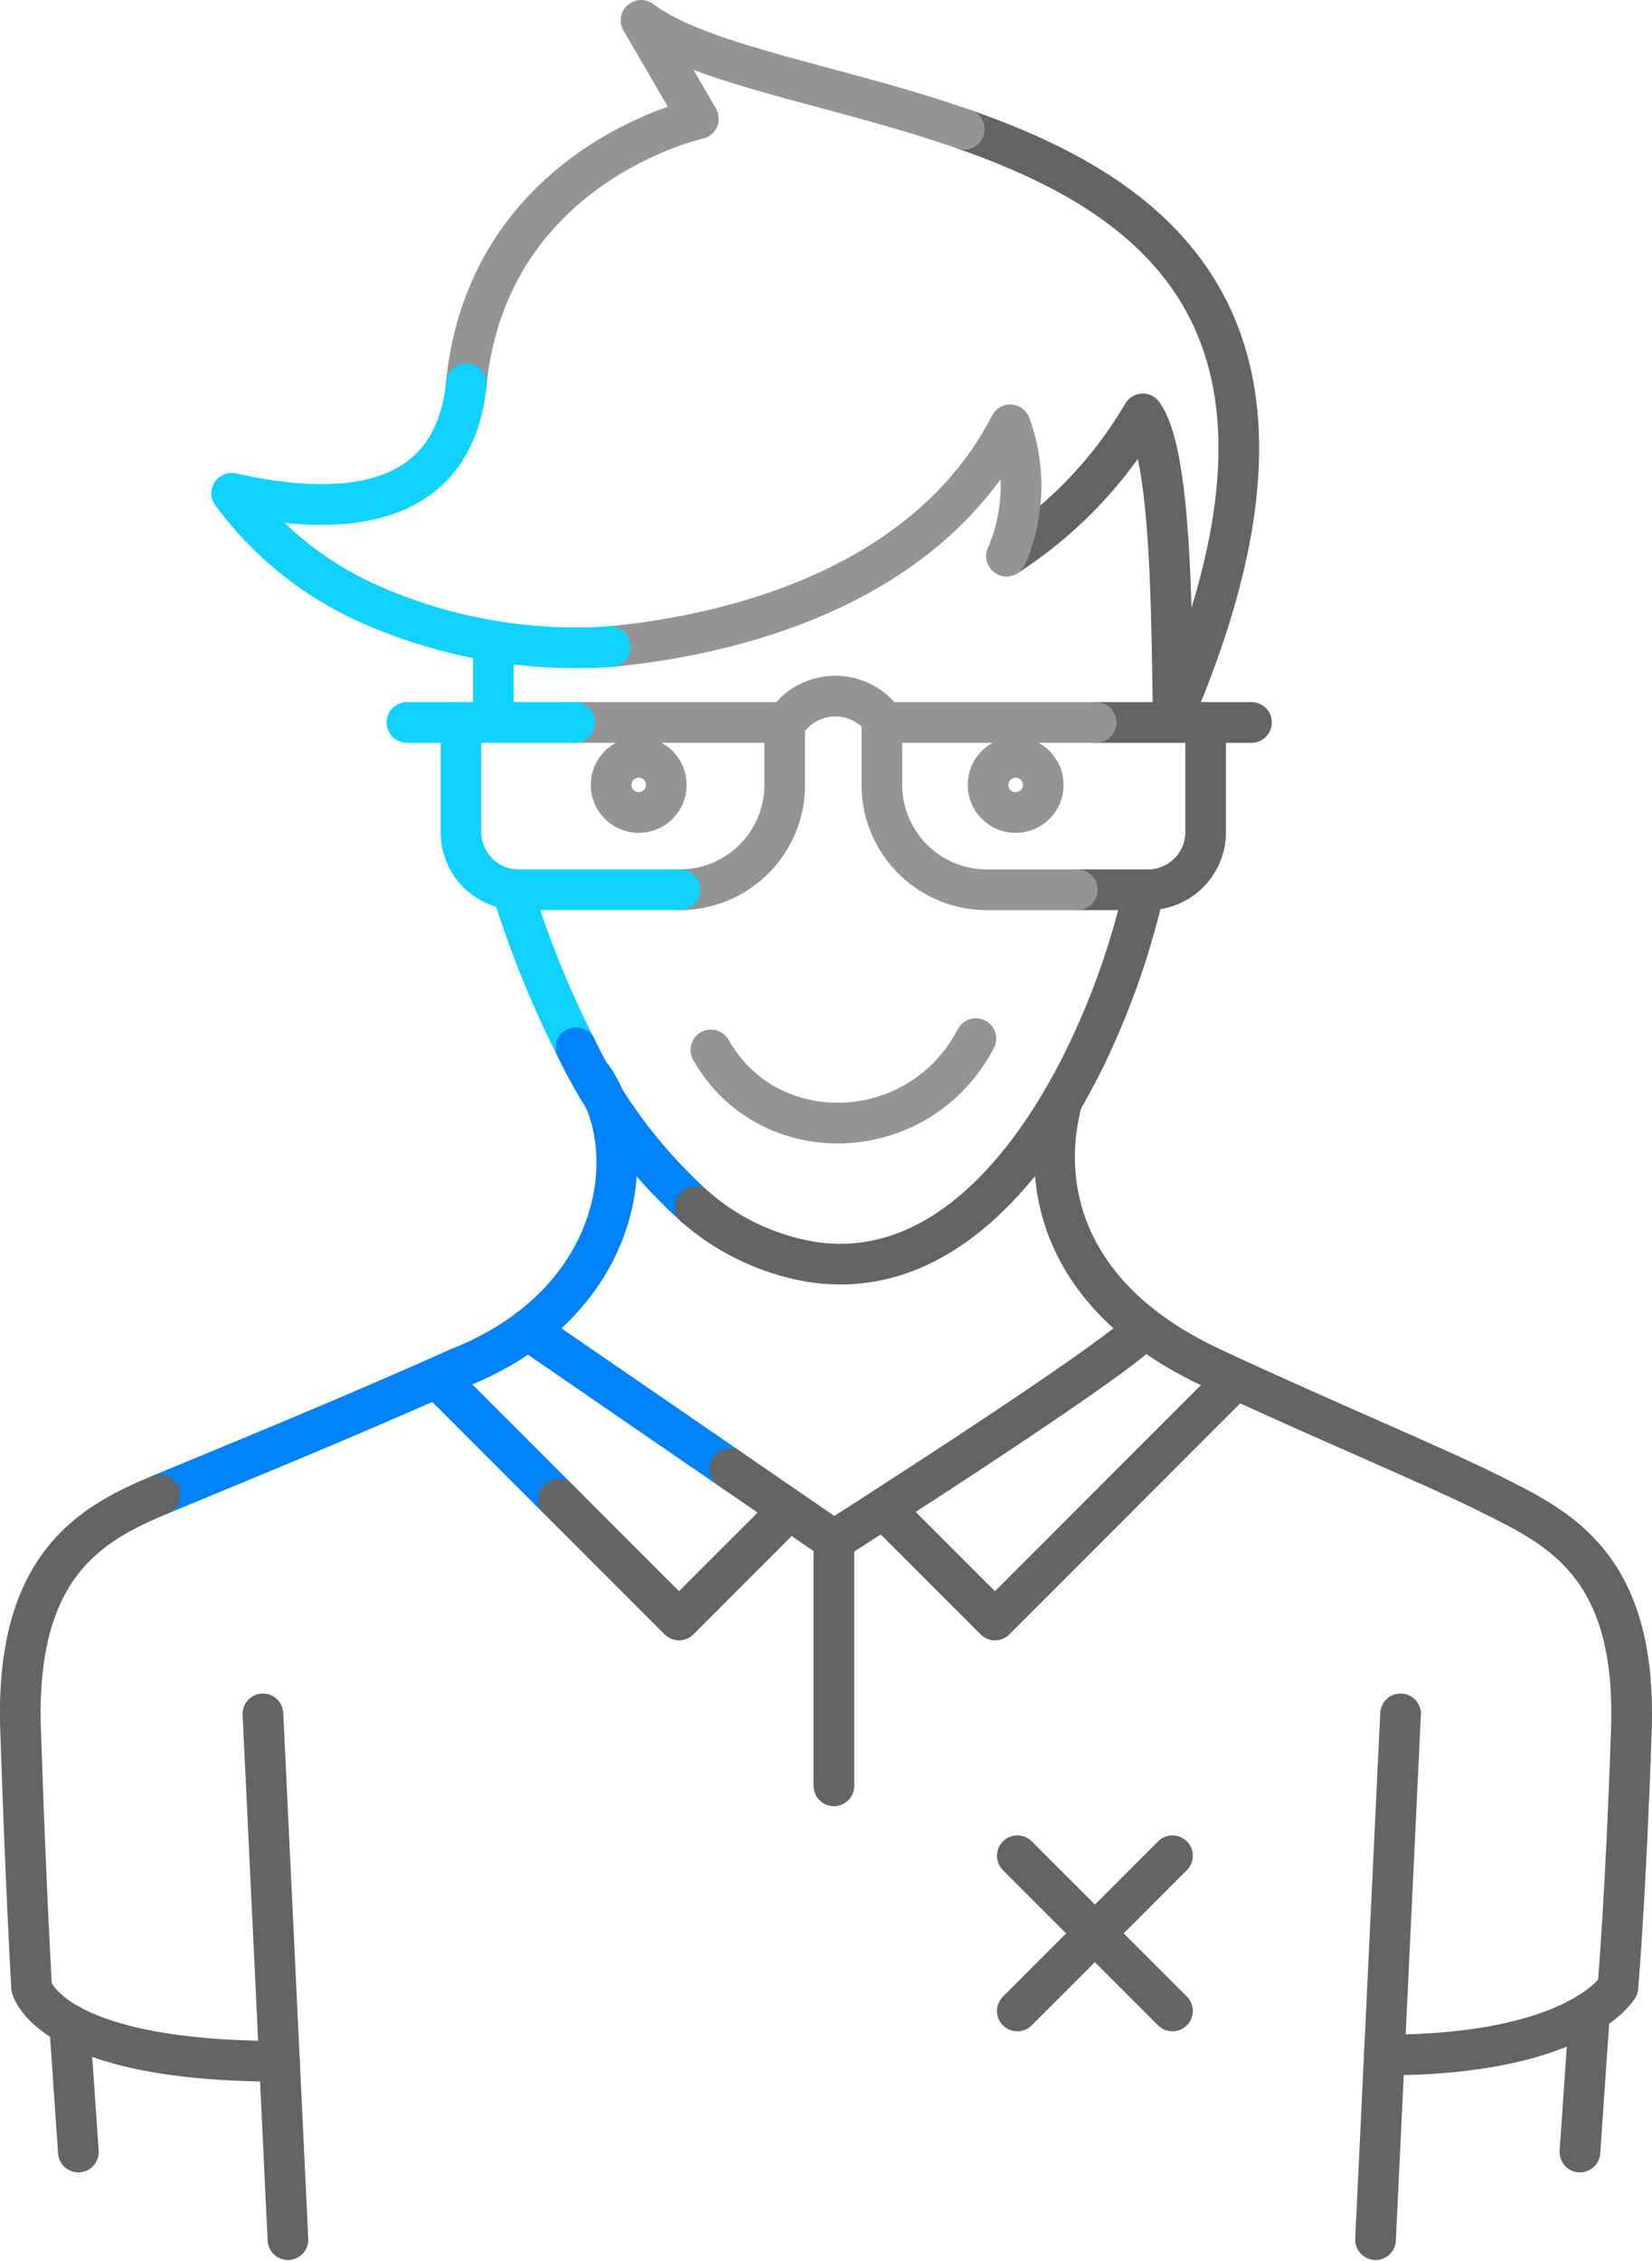 <svg xmlns="http://www.w3.org/2000/svg" width="81.214" height="111.099" viewBox="0 0 81.214 111.099">
  <g id="Group_95" data-name="Group 95" transform="translate(-54.894 -38.279)">
    <g id="Group_93" data-name="Group 93" transform="translate(55.892 39.279)">
      <g id="Group_92" data-name="Group 92">
        <path id="Path_896" data-name="Path 896" d="M120.22,78.043" transform="translate(-62.455 -43.234)" fill="none" stroke="#949494" stroke-linecap="round" stroke-linejoin="round" stroke-width="2"/>
        <path id="Path_897" data-name="Path 897" d="M118.3,86.9" transform="translate(-62.259 -44.138)" fill="none" stroke="#949494" stroke-linecap="round" stroke-linejoin="round" stroke-width="2"/>
        <path id="Path_898" data-name="Path 898" d="M82.876,87.023a48.783,48.783,0,0,0,3.092,7.612" transform="translate(-58.645 -44.15)" fill="none" stroke="#0fd2ff" stroke-linecap="round" stroke-linejoin="round" stroke-width="2"/>
        <path id="Path_899" data-name="Path 899" d="M113.787,97.15" transform="translate(-61.799 -45.183)" fill="none" stroke="#949494" stroke-linecap="round" stroke-linejoin="round" stroke-width="2"/>
        <path id="Path_900" data-name="Path 900" d="M106.726,95c-2.765,5.285-10.173,5.582-13.025.556" transform="translate(-59.749 -44.964)" fill="none" stroke="#949494" stroke-linecap="round" stroke-linejoin="round" stroke-width="2"/>
        <line id="Line_146" data-name="Line 146" x2="9.934" y2="6.827" transform="translate(24.943 64.344)" fill="none" stroke="#0082fa" stroke-linecap="round" stroke-linejoin="round" stroke-width="2"/>
        <path id="Path_901" data-name="Path 901" d="M109.654,66.209a20.821,20.821,0,0,0,6.694-6.983c1.448,2.029,1.395,10.1,1.5,14.819,8.12-18.989-.542-25.4-10.273-28.8" transform="translate(-61.164 -39.887)" fill="none" stroke="#646464" stroke-linecap="round" stroke-linejoin="round" stroke-width="2"/>
        <path id="Path_902" data-name="Path 902" d="M104.79,44.635c-6.239-2.181-12.918-3.126-15.89-5.356l2.819,4.835S81.384,46.37,80.307,57.136" transform="translate(-58.383 -39.279)" fill="none" stroke="#949494" stroke-linecap="round" stroke-linejoin="round" stroke-width="2"/>
        <path id="Path_903" data-name="Path 903" d="M88.185,72.312c7.271-.7,15.862-3.516,19.667-10.9a8.733,8.733,0,0,1-.176,6.446" transform="translate(-59.187 -41.537)" fill="none" stroke="#949494" stroke-linecap="round" stroke-linejoin="round" stroke-width="2"/>
        <path id="Path_904" data-name="Path 904" d="M75.268,71.332a25.039,25.039,0,0,0,11.6,1.992" transform="translate(-57.869 -42.549)" fill="none" stroke="#0fd2ff" stroke-linecap="round" stroke-linejoin="round" stroke-width="2"/>
        <g id="Group_91" data-name="Group 91" transform="translate(19.012 33.206)">
          <path id="Path_905" data-name="Path 905" d="M86.244,77.7H96.569v3.061A5.159,5.159,0,0,1,91.41,85.92" transform="translate(-78 -76.405)" fill="none" stroke="#949494" stroke-linecap="round" stroke-linejoin="round" stroke-width="2"/>
          <path id="Path_906" data-name="Path 906" d="M90.775,85.92H82.847a2.829,2.829,0,0,1-2.829-2.83V77.7h5.591" transform="translate(-77.365 -76.405)" fill="none" stroke="#0fd2ff" stroke-linecap="round" stroke-linejoin="round" stroke-width="2"/>
          <path id="Path_907" data-name="Path 907" d="M113.76,85.92h3.477a2.83,2.83,0,0,0,2.83-2.83V77.7h-5.383" transform="translate(-80.807 -76.405)" fill="none" stroke="#646464" stroke-linecap="round" stroke-linejoin="round" stroke-width="2"/>
          <path id="Path_908" data-name="Path 908" d="M97.742,77.553l.381-.394a2.912,2.912,0,0,1,4.212,0l.376.4" transform="translate(-79.173 -76.258)" fill="none" stroke="#949494" stroke-linecap="round" stroke-linejoin="round" stroke-width="2"/>
          <line id="Line_147" data-name="Line 147" x1="2.653" transform="translate(0 1.295)" fill="none" stroke="#0fd2ff" stroke-linecap="round" stroke-linejoin="round" stroke-width="2"/>
          <line id="Line_148" data-name="Line 148" x2="2.255" transform="translate(39.259 1.295)" fill="none" stroke="#646464" stroke-linecap="round" stroke-linejoin="round" stroke-width="2"/>
          <path id="Path_909" data-name="Path 909" d="M113.591,77.7H103.059v3.061a5.159,5.159,0,0,0,5.159,5.159h4.45" transform="translate(-79.716 -76.405)" fill="none" stroke="#949494" stroke-linecap="round" stroke-linejoin="round" stroke-width="2"/>
        </g>
        <line id="Line_149" data-name="Line 149" y1="3.793" transform="translate(23.257 30.672)" fill="none" stroke="#0fd2ff" stroke-linecap="round" stroke-linejoin="round" stroke-width="2"/>
        <path id="Path_910" data-name="Path 910" d="M63.536,119.251c3.358-1.4,9.011-3.689,14.694-6.234" transform="translate(-56.672 -46.802)" fill="none" stroke="#0082fa" stroke-linecap="round" stroke-linejoin="round" stroke-width="2"/>
        <path id="Path_911" data-name="Path 911" d="M62.756,119.959c-3.358,1.4-7.119,3.423-6.851,11.513s.543,12.689.543,12.689.807,3.636,12.187,3.636" transform="translate(-55.892 -47.51)" fill="none" stroke="#646464" stroke-linecap="round" stroke-linejoin="round" stroke-width="2"/>
        <path id="Path_912" data-name="Path 912" d="M135.863,119.96c3.252,1.633,7.119,3.422,6.851,11.512s-.664,12.69-.664,12.69-1.946,3.327-11.481,3.327" transform="translate(-63.511 -47.51)" fill="none" stroke="#646464" stroke-linecap="round" stroke-linejoin="round" stroke-width="2"/>
        <path id="Path_913" data-name="Path 913" d="M112.889,98.383c-1,3.614-.464,9.492,7.361,13.141,5.788,2.7,10.915,4.8,13.771,6.235" transform="translate(-61.669 -45.309)" fill="none" stroke="#646464" stroke-linecap="round" stroke-linejoin="round" stroke-width="2"/>
        <path id="Path_914" data-name="Path 914" d="M79.9,111.4c8.023-3.188,9.044-10.645,6.593-14.247" transform="translate(-58.341 -45.183)" fill="none" stroke="#0082fa" stroke-linecap="round" stroke-linejoin="round" stroke-width="2"/>
        <path id="Path_915" data-name="Path 915" d="M86.319,95.5a25.247,25.247,0,0,0,5.858,7.822" transform="translate(-58.996 -45.015)" fill="none" stroke="#0082fa" stroke-linecap="round" stroke-linejoin="round" stroke-width="2"/>
        <path id="Path_916" data-name="Path 916" d="M100.432,121.28s13.412-8.53,15.2-10.346" transform="translate(-60.436 -46.59)" fill="none" stroke="#646464" stroke-linecap="round" stroke-linejoin="round" stroke-width="2"/>
        <path id="Path_917" data-name="Path 917" d="M94.731,118.537l5.12,3.518v12.063" transform="translate(-59.854 -47.365)" fill="none" stroke="#646464" stroke-linecap="round" stroke-linejoin="round" stroke-width="2"/>
        <path id="Path_918" data-name="Path 918" d="M92.843,103.358a11.628,11.628,0,0,0,5.842,2.717c6.025.856,10.574-4.361,13.406-10.229" transform="translate(-59.662 -45.05)" fill="none" stroke="#646464" stroke-linecap="round" stroke-linejoin="round" stroke-width="2"/>
        <path id="Path_919" data-name="Path 919" d="M114.278,94.943a38.286,38.286,0,0,0,2.79-7.949" transform="translate(-61.849 -44.147)" fill="none" stroke="#646464" stroke-linecap="round" stroke-linejoin="round" stroke-width="2"/>
        <line id="Line_150" data-name="Line 150" x2="5.613" y2="5.613" transform="translate(20.848 67.069)" fill="none" stroke="#0082fa" stroke-linecap="round" stroke-linejoin="round" stroke-width="2"/>
        <path id="Path_920" data-name="Path 920" d="M85.36,120.219l5.921,5.921,5.383-5.383" transform="translate(-58.898 -47.537)" fill="none" stroke="#646464" stroke-linecap="round" stroke-linejoin="round" stroke-width="2"/>
        <line id="Line_151" data-name="Line 151" x1="5.613" y2="5.613" transform="translate(53.835 67.069)" fill="none" stroke="#646464" stroke-linecap="round" stroke-linejoin="round" stroke-width="2"/>
        <path id="Path_921" data-name="Path 921" d="M114.56,120.219l-5.921,5.921-5.383-5.383" transform="translate(-60.724 -47.537)" fill="none" stroke="#646464" stroke-linecap="round" stroke-linejoin="round" stroke-width="2"/>
        <line id="Line_152" data-name="Line 152" x2="1.23" y2="25.836" transform="translate(11.928 83.216)" fill="none" stroke="#646464" stroke-linecap="round" stroke-linejoin="round" stroke-width="2"/>
        <line id="Line_153" data-name="Line 153" x1="1.23" y2="25.836" transform="translate(66.625 83.216)" fill="none" stroke="#646464" stroke-linecap="round" stroke-linejoin="round" stroke-width="2"/>
        <path id="Path_922" data-name="Path 922" d="M79,59.165c-.513,5.131-4.474,6.964-11.534,5.382a16.921,16.921,0,0,0,7.009,5.543" transform="translate(-57.072 -41.308)" fill="none" stroke="#0fd2ff" stroke-linecap="round" stroke-linejoin="round" stroke-width="2"/>
        <line id="Line_154" data-name="Line 154" x2="0.431" y2="6.256" transform="translate(2.424 98.491)" fill="none" stroke="#646464" stroke-linecap="round" stroke-linejoin="round" stroke-width="2"/>
        <line id="Line_155" data-name="Line 155" x1="0.473" y2="6.861" transform="translate(76.673 97.885)" fill="none" stroke="#646464" stroke-linecap="round" stroke-linejoin="round" stroke-width="2"/>
      </g>
      <circle id="Ellipse_9" data-name="Ellipse 9" cx="1.357" cy="1.357" r="1.357" transform="translate(29.045 36.213)" fill="none" stroke="#949494" stroke-linecap="round" stroke-linejoin="round" stroke-width="2"/>
      <circle id="Ellipse_10" data-name="Ellipse 10" cx="1.357" cy="1.357" r="1.357" transform="translate(47.575 36.213)" fill="none" stroke="#949494" stroke-linecap="round" stroke-linejoin="round" stroke-width="2"/>
    </g>
    <g id="Group_94" data-name="Group 94" transform="translate(104.907 129.467)">
      <line id="Line_156" data-name="Line 156" x2="7.627" y2="7.627" fill="none" stroke="#646464" stroke-linecap="round" stroke-linejoin="round" stroke-width="2"/>
      <line id="Line_157" data-name="Line 157" x1="7.627" y2="7.627" fill="none" stroke="#646464" stroke-linecap="round" stroke-linejoin="round" stroke-width="2"/>
    </g>
  </g>
</svg>
